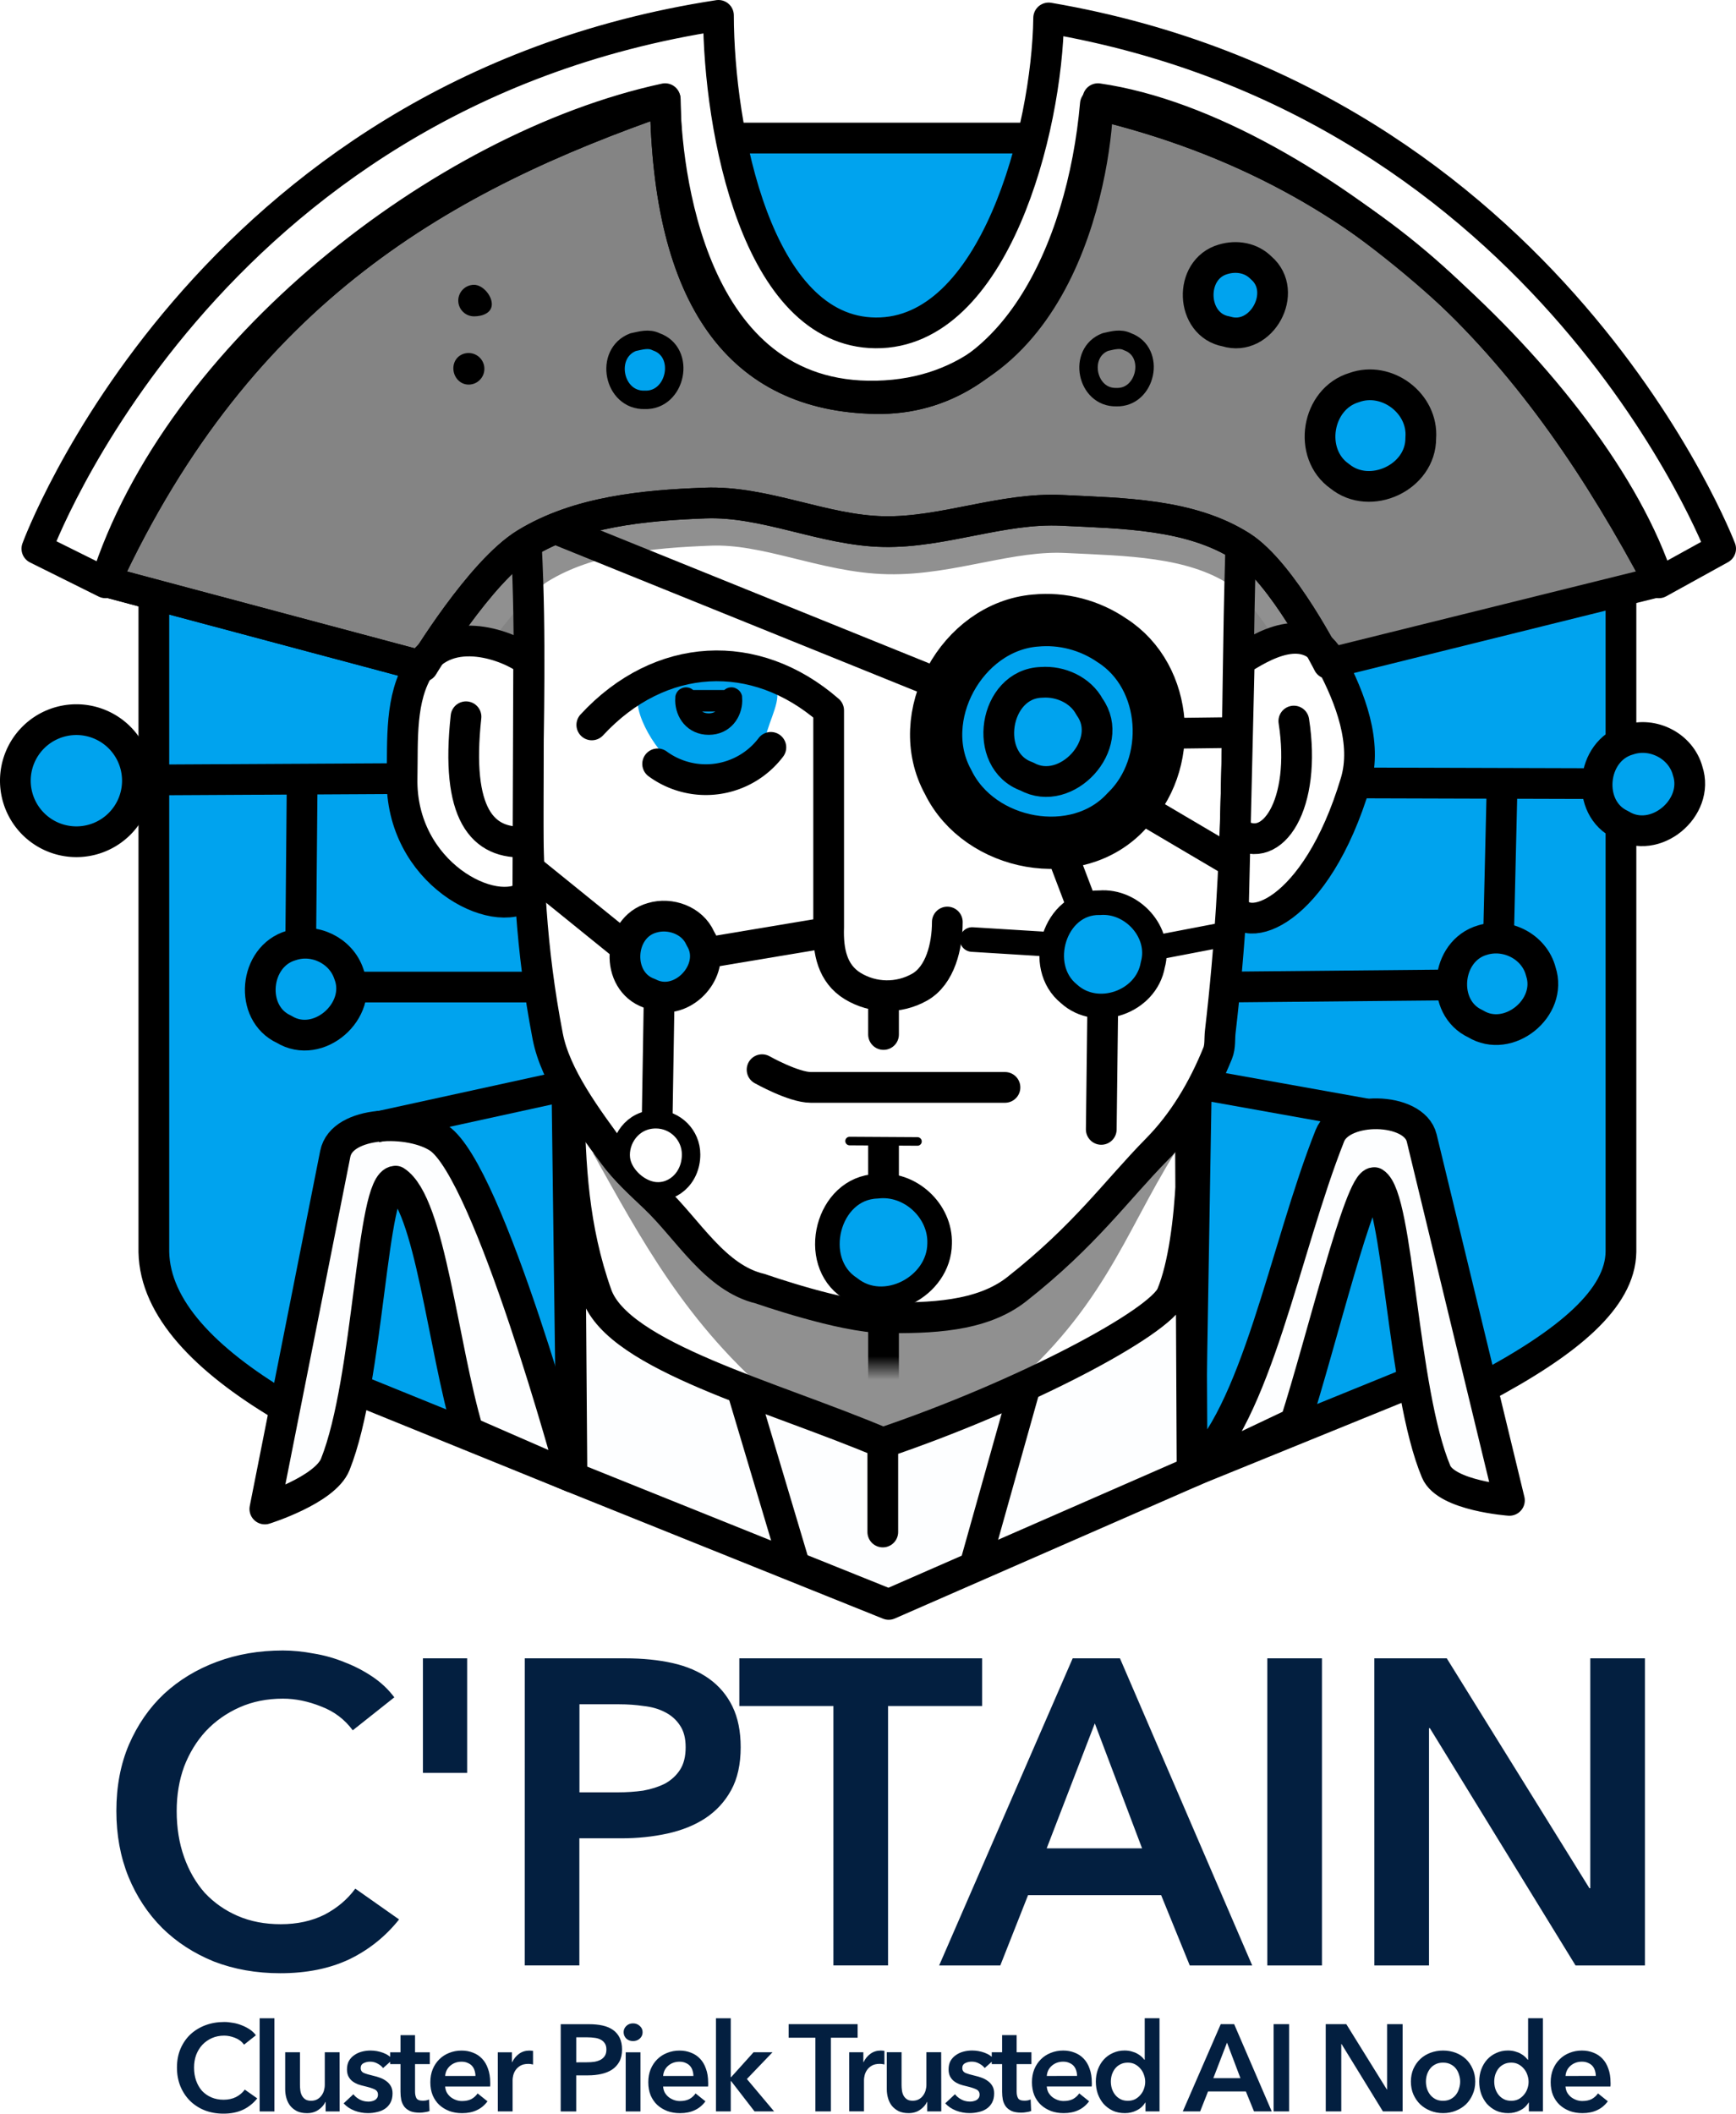 <?xml version="1.0" encoding="UTF-8" standalone="no"?>
<!-- Created with Inkscape (http://www.inkscape.org/) -->

<svg
   width="56.497mm"
   height="68.758mm"
   viewBox="0 0 56.497 68.758"
   version="1.1"
   id="svg1"
   xml:space="preserve"
   sodipodi:docname="cptain.svg"
   inkscape:version="1.4 (e7c3feb1, 2024-10-09)"
   inkscape:export-filename="cptain-460x560.png"
   inkscape:export-xdpi="206.8089"
   inkscape:export-ydpi="206.8089"
   xmlns:inkscape="http://www.inkscape.org/namespaces/inkscape"
   xmlns:sodipodi="http://sodipodi.sourceforge.net/DTD/sodipodi-0.dtd"
   xmlns:xlink="http://www.w3.org/1999/xlink"
   xmlns="http://www.w3.org/2000/svg"
   xmlns:svg="http://www.w3.org/2000/svg"><sodipodi:namedview
     id="namedview1"
     pagecolor="#ffffff"
     bordercolor="#000000"
     borderopacity="0.25"
     inkscape:showpageshadow="2"
     inkscape:pageopacity="0.0"
     inkscape:pagecheckerboard="0"
     inkscape:deskcolor="#d1d1d1"
     inkscape:document-units="mm"
     inkscape:zoom="1.8384777"
     inkscape:cx="92.467809"
     inkscape:cy="221.65078"
     inkscape:window-width="3440"
     inkscape:window-height="1296"
     inkscape:window-x="0"
     inkscape:window-y="25"
     inkscape:window-maximized="0"
     inkscape:current-layer="layer1" /><defs
     id="defs1"><linearGradient
       id="linearGradient156"><stop
         style="stop-color:#000000;stop-opacity:1;"
         offset="0"
         id="stop156" /><stop
         style="stop-color:#000000;stop-opacity:1;"
         offset="0.893"
         id="stop158" /><stop
         style="stop-color:#000000;stop-opacity:0;"
         offset="1"
         id="stop157" /></linearGradient><filter
       style="color-interpolation-filters:sRGB"
       id="filter83"
       x="-0.817"
       y="-0.76"
       width="2.631"
       height="2.519"><feGaussianBlur
         stdDeviation="0.272"
         id="feGaussianBlur83" /></filter><filter
       style="color-interpolation-filters:sRGB"
       id="filter84"
       x="-0.117"
       y="-0.243"
       width="1.235"
       height="1.586"><feGaussianBlur
         stdDeviation="0.402"
         id="feGaussianBlur84" /></filter><filter
       style="color-interpolation-filters:sRGB"
       id="filter85"
       x="-0.369"
       y="-0.623"
       width="1.739"
       height="2.247"><feGaussianBlur
         stdDeviation="0.355 0.421"
         id="feGaussianBlur85" /></filter><linearGradient
       xlink:href="#linearGradient156"
       id="linearGradient157"
       x1="94.856"
       y1="142.362"
       x2="94.856"
       y2="149.539"
       gradientUnits="userSpaceOnUse"
       gradientTransform="translate(0.024)" /><filter
       style="color-interpolation-filters:sRGB"
       id="filter158"
       x="-0.584"
       y="-1.023"
       width="2.169"
       height="3.046"><feGaussianBlur
         stdDeviation="0.215"
         id="feGaussianBlur158" /></filter><filter
       style="color-interpolation-filters:sRGB"
       id="filter159"
       x="-0.032"
       y="-0.208"
       width="1.066"
       height="1.316"><feGaussianBlur
         stdDeviation="0.003"
         id="feGaussianBlur159" /></filter><filter
       inkscape:collect="always"
       style="color-interpolation-filters:sRGB"
       id="filter2"
       x="-0.058"
       y="-0.349"
       width="1.116"
       height="1.597"><feGaussianBlur
         inkscape:collect="always"
         stdDeviation="0.314"
         id="feGaussianBlur2" /></filter><filter
       inkscape:collect="always"
       style="color-interpolation-filters:sRGB"
       id="filter3"
       x="-0.032"
       y="-0.065"
       width="1.065"
       height="1.131"><feGaussianBlur
         inkscape:collect="always"
         stdDeviation="0.256"
         id="feGaussianBlur3" /></filter></defs><g
     id="layer1"
     style="display:inline"
     transform="translate(-66.03,-104.653)"><path
       style="display:inline;mix-blend-mode:normal;fill:#ffffff;fill-opacity:1;stroke:none;stroke-width:3;stroke-linecap:butt;stroke-linejoin:miter;stroke-miterlimit:19.1;stroke-dasharray:none;stroke-opacity:1;paint-order:markers stroke fill"
       d="m 104.826,140.905 -2.062,1.96 -3.935,3.921 -3.935,0.695 -4.191,-0.814 -4.146,-3.979 -1.934,-1.153 1.05,5.947 9.107,4.043 9.685,-4.888 c 3.519,-2.832 -1.313,-3.061 0.36,-5.733 z"
       id="path23-5-3"
       sodipodi:nodetypes="ccccccccccc" /><path
       style="mix-blend-mode:normal;fill:#909090;fill-opacity:1;stroke:none;stroke-width:3;stroke-linecap:butt;stroke-linejoin:miter;stroke-miterlimit:19.1;stroke-dasharray:none;stroke-opacity:1;paint-order:markers stroke fill;filter:url(#filter3)"
       d="m 104.269,142.146 -1.504,0.719 -3.935,3.921 -3.935,0.695 -4.191,-0.814 -4.146,-3.979 -1.232,-0.524 c 1.564,2.775 3.017,5.569 6.033,8.088 l 3.423,1.273 3.604,-1.29 c 3.519,-2.832 4.21,-5.418 5.883,-8.089 z"
       id="path23-5" /><path
       style="opacity:1;fill:#00a3ee;fill-opacity:1;stroke:#000000;stroke-width:1;stroke-linecap:butt;stroke-linejoin:round;stroke-miterlimit:19.1;stroke-dasharray:none;stroke-opacity:1"
       d="m 114.025,115.582 c -6.789,-4.761 -8.014,-4.902 -14.4,-6.438 h -9.682 l -18.906,14.896 v 21.337 c 0.035,1.849 1.695,3.52 4.127,4.979 l 2.526,-0.477 6.954,2.822 v 0 L 84.48,140.036 h 20.483 l -0.209,12.514 7.079,-2.879 2.414,0.143 c 2.851,-1.509 4.513,-2.929 4.536,-4.437 v -13.292 -3.847 -4.291 -5.379 z"
       id="path26"
       sodipodi:nodetypes="cccccccccccccccccccc" /><path
       style="opacity:1;fill:#848484;fill-opacity:1;stroke:#000000;stroke-width:1;stroke-linecap:butt;stroke-linejoin:round;stroke-miterlimit:19.1;stroke-dasharray:none;stroke-opacity:1"
       d="m 109.26,126.238 c 0,0 -1.493,-2.964 -2.83,-3.812 -1.675,-1.062 -3.853,-1.072 -5.835,-1.171 -1.948,-0.097 -3.861,0.73 -5.811,0.691 -1.961,-0.039 -3.851,-1.003 -5.811,-0.929 -1.99,0.075 -4.133,0.276 -5.835,1.315 -1.483,0.905 -3.344,3.999 -3.344,3.999 z"
       id="path158" /><path
       style="opacity:1;fill:#ffffff;fill-opacity:1;stroke:none;stroke-width:1;stroke-linecap:butt;stroke-linejoin:miter;stroke-miterlimit:19.1;stroke-dasharray:none;stroke-opacity:1;paint-order:markers stroke fill"
       d="m 106.407,122.543 c -0.181,6.112 0.017,10.259 -0.748,16.37 -1.498,3.242 -4.084,5.396 -6.542,7.679 l -4.309,0.927 -4.028,-0.942 c -1.173,-0.971 -3.443,-2.965 -3.443,-2.965 l -1.34,-1.407 c 0,0 -1.693,-2.059 -2.274,-3.246 -0.77,-5.826 -0.247,-10.389 -0.561,-16.557 l 5.811,-1.385 5.811,0.929 5.811,-0.691 z"
       id="path23" /><path
       style="opacity:1;fill:none;fill-opacity:1;stroke:#909090;stroke-width:2.2;stroke-linecap:butt;stroke-linejoin:round;stroke-miterlimit:19.1;stroke-dasharray:none;stroke-opacity:1;filter:url(#filter2)"
       d="m 109.421,126.525 c 0,0 -1.493,-2.964 -2.83,-3.812 -1.675,-1.062 -3.853,-1.072 -5.835,-1.171 -1.948,-0.097 -3.861,0.73 -5.811,0.691 -1.961,-0.039 -3.851,-1.003 -5.811,-0.929 -1.99,0.075 -4.133,0.276 -5.835,1.315 -1.483,0.905 -3.344,3.999 -3.344,3.999"
       id="path24-1" /><path
       style="opacity:1;fill:#848484;fill-opacity:1;stroke:#000000;stroke-width:1;stroke-linecap:butt;stroke-linejoin:round;stroke-miterlimit:19.1;stroke-dasharray:none;stroke-opacity:1"
       d="m 109.26,126.238 c 0,0 -1.493,-2.964 -2.83,-3.812 -1.675,-1.062 -3.853,-1.072 -5.835,-1.171 -1.948,-0.097 -3.861,0.73 -5.811,0.691 -1.961,-0.039 -3.851,-1.003 -5.811,-0.929 -1.99,0.075 -4.133,0.276 -5.835,1.315 -1.483,0.905 -3.344,3.999 -3.344,3.999 l -10.337,-2.76 c 4.421,-9.547 11.099,-13.196 18.225,-15.676 0.072,6.5 2.442,9.651 6.857,9.723 4.414,0.073 6.718,-4.794 7.14,-9.578 9.501,2.258 14.525,8.373 18.339,15.531"
       id="path24" /><path
       style="fill:none;fill-opacity:1;stroke:#000000;stroke-width:1;stroke-linecap:butt;stroke-linejoin:miter;stroke-miterlimit:19.1;stroke-dasharray:none;stroke-opacity:1;paint-order:markers stroke fill"
       d="m 106.407,122.543 c -0.174,5.876 0.003,9.936 -0.664,15.671 -0.027,0.23 0.005,0.479 -0.084,0.699 -0.48,1.185 -1.124,2.26 -1.971,3.119 -1.329,1.348 -2.335,2.801 -4.571,4.56 -1.155,0.908 -2.84,0.94 -4.309,0.927 -1.379,-0.012 -4.028,-0.942 -4.028,-0.942 -1.482,-0.347 -2.345,-1.922 -3.443,-2.965 -0.469,-0.446 -0.956,-0.885 -1.34,-1.407 -0.869,-1.18 -1.892,-2.544 -2.142,-3.841 -1.112,-5.771 -0.379,-9.794 -0.694,-15.962"
       id="path23-1" /><path
       id="path1"
       style="opacity:1;fill:#ffffff;fill-opacity:1;stroke:#000000;stroke-width:1;stroke-linecap:butt;stroke-linejoin:round;stroke-miterlimit:19.1;stroke-dasharray:none"
       d="m 87.675,107.863 c -7.264,1.568 -15.852,8.293 -18.211,15.749 l -2.234,-1.11 c 0,0 5.406,-14.773 22.182,-17.349 0.009,3.711 1.245,10.298 5.114,10.329 3.869,0.03 5.584,-6.607 5.632,-10.245 16.352,2.796 21.869,17.265 21.869,17.265 l -2.011,1.11 c -2.018,-6.276 -11.313,-14.741 -18.254,-15.749 -0.007,2.076 -1.066,9.53 -7.199,9.674 -6.134,0.144 -6.868,-7.491 -6.887,-9.674 z" /><path
       id="path3"
       style="opacity:1;fill:#00a3ee;fill-opacity:1;stroke:#000000;stroke-width:0.6;stroke-linecap:butt;stroke-linejoin:round;stroke-miterlimit:19.1;stroke-dasharray:none"
       d="m 86.635,115.783 c -0.95,0.368 -0.645,1.907 0.377,1.877 1.026,0.037 1.352,-1.552 0.371,-1.889 -0.245,-0.122 -0.497,-0.039 -0.748,0.012 z" /><path
       id="path4"
       style="opacity:1;fill:none;stroke:#000000;stroke-width:0.6;stroke-linecap:butt;stroke-linejoin:round;stroke-miterlimit:19.1;stroke-dasharray:none"
       d="m 102.004,115.779 c -0.91,0.35 -0.617,1.818 0.357,1.793 0.975,0.032 1.292,-1.47 0.363,-1.803 -0.238,-0.118 -0.477,-0.043 -0.721,0.01 z" /><path
       id="path5"
       style="opacity:1;fill:#00a3ee;fill-opacity:1;stroke:#000000;stroke-width:1;stroke-linecap:butt;stroke-linejoin:round;stroke-miterlimit:19.1;stroke-dasharray:none"
       d="m 105.838,113.088 c -1.134,0.322 -1.067,2.138 0.099,2.346 1.147,0.356 2.044,-1.291 1.137,-2.067 -0.326,-0.329 -0.801,-0.409 -1.236,-0.279 z" /><path
       id="path6"
       style="opacity:1;fill:#00a3ee;fill-opacity:1;stroke:#000000;stroke-width:1;stroke-linecap:butt;stroke-linejoin:round;stroke-miterlimit:19.1;stroke-dasharray:none"
       d="m 110.102,117.26 c -1.226,0.365 -1.52,2.151 -0.471,2.885 0.988,0.806 2.644,0.043 2.637,-1.243 0.087,-1.126 -1.104,-2.024 -2.167,-1.642 z" /><path
       id="path7"
       style="opacity:1;fill:#000000;fill-opacity:1;stroke:none;stroke-width:1;stroke-linecap:butt;stroke-linejoin:round;stroke-miterlimit:19.1;stroke-dasharray:none"
       d="m 82.036,114.547 c -3e-6,0.283 -0.296,0.397 -0.579,0.397 -0.283,0 -0.513,-0.23 -0.513,-0.513 -2e-6,-0.283 0.23,-0.513 0.513,-0.513 0.283,0 0.579,0.345 0.579,0.629 z" /><path
       id="path8"
       style="opacity:1;fill:#000000;fill-opacity:1;stroke:none;stroke-width:1;stroke-linecap:butt;stroke-linejoin:round;stroke-miterlimit:19.1;stroke-dasharray:none"
       d="m 81.794,116.651 c 2e-6,0.283 -0.23,0.513 -0.513,0.513 -0.283,0 -0.497,-0.246 -0.497,-0.53 4e-6,-0.283 0.213,-0.497 0.497,-0.497 0.283,0 0.513,0.23 0.513,0.513 z" /><path
       id="path10"
       style="opacity:1;fill:#00a3ee;fill-opacity:1;stroke:#000000;stroke-width:1;stroke-linecap:butt;stroke-linejoin:round;stroke-miterlimit:19.1;stroke-dasharray:none"
       d="m 119.027,128.719 c -1.223,0.35 -1.401,2.226 -0.24,2.763 1.101,0.682 2.569,-0.543 2.167,-1.751 -0.218,-0.811 -1.136,-1.281 -1.928,-1.011 z" /><path
       id="path11"
       style="opacity:1;fill:#00a3ee;fill-opacity:1;stroke:#000000;stroke-width:1;stroke-linecap:butt;stroke-linejoin:round;stroke-miterlimit:19.1;stroke-dasharray:none"
       d="m 114.279,135.234 c -1.206,0.345 -1.377,2.197 -0.23,2.722 1.069,0.658 2.52,-0.51 2.126,-1.699 -0.208,-0.807 -1.107,-1.268 -1.896,-1.023 z" /><path
       id="path17"
       style="opacity:1;fill:#00a3ee;fill-opacity:1;stroke:#000000;stroke-width:1.7;stroke-linecap:butt;stroke-linejoin:round;stroke-miterlimit:19.1;stroke-dasharray:none;stroke-opacity:1;paint-order:normal"
       d="m 99.719,124.84 c -2.391,0.207 -4.004,3.135 -2.832,5.254 1.017,2.088 4.191,2.703 5.798,0.951 1.553,-1.498 1.394,-4.372 -0.464,-5.558 -0.727,-0.501 -1.623,-0.736 -2.502,-0.646 z" /><path
       id="path12"
       style="opacity:1;fill:#00a3ee;fill-opacity:1;stroke:#000000;stroke-width:0.8;stroke-linecap:butt;stroke-linejoin:round;stroke-miterlimit:19.1;stroke-dasharray:none"
       d="m 101.816,134.018 c -1.476,-0.025 -2.103,2.074 -0.996,2.965 0.912,0.83 2.513,0.273 2.727,-0.943 0.294,-1.054 -0.67,-2.107 -1.73,-2.021 z" /><path
       id="path13"
       style="opacity:1;fill:#00a3ee;fill-opacity:1;stroke:#000000;stroke-width:1;stroke-linecap:butt;stroke-linejoin:round;stroke-miterlimit:19.1;stroke-dasharray:none"
       d="m 75.502,135.412 c -1.203,0.35 -1.376,2.199 -0.228,2.723 1.116,0.686 2.58,-0.601 2.109,-1.801 -0.253,-0.761 -1.124,-1.18 -1.881,-0.922 z" /><path
       id="path14"
       style="opacity:1;fill:#00a3ee;fill-opacity:1;stroke:#000000;stroke-width:1;stroke-linecap:butt;stroke-linejoin:round;stroke-miterlimit:19.1;stroke-dasharray:none"
       d="m 70.502,130.049 a 1.986,1.986 0 0 1 -1.986,1.986 1.986,1.986 0 0 1 -1.986,-1.986 1.986,1.986 0 0 1 1.986,-1.986 1.986,1.986 0 0 1 1.986,1.986 z" /><path
       id="path15"
       style="opacity:1;fill:#00a3ee;fill-opacity:1;stroke:#000000;stroke-width:1;stroke-linecap:butt;stroke-linejoin:round;stroke-miterlimit:19.1;stroke-dasharray:none"
       d="m 87.252,134.51 c -1.119,0.314 -1.202,2.064 -0.098,2.452 0.908,0.473 1.953,-0.453 1.821,-1.364 -0.021,-0.144 -0.072,-0.288 -0.157,-0.426 -0.256,-0.581 -0.975,-0.84 -1.566,-0.662 z" /><path
       id="path18-9"
       style="fill:#00a3ee;fill-opacity:1;stroke:none;stroke-width:1;stroke-linecap:butt;stroke-linejoin:round;stroke-miterlimit:19.1;stroke-dasharray:none"
       d="m 87.038,126.984 c -0.702,0.289 0.165,1.917 0.803,2.414 0.511,0.484 1.216,0.57 1.837,0.37 0.62,-0.201 1.155,-0.688 1.324,-1.349 0.193,-0.631 0.562,-1.242 0.124,-1.682 -0.707,-0.71 -2.908,-0.238 -4.088,0.247 z" /><path
       id="path16"
       style="display:inline;fill:none;stroke:#000000;stroke-width:1;stroke-linecap:round;stroke-linejoin:round;stroke-miterlimit:19.1;stroke-dasharray:none"
       d="m 91.117,128.965 a 2.655,2.655 0 0 1 -3.684,0.537" /><path
       id="path18"
       style="opacity:1;fill:#00a3ee;fill-opacity:1;stroke:#000000;stroke-width:1;stroke-linecap:butt;stroke-linejoin:round;stroke-miterlimit:19.1;stroke-dasharray:none"
       d="m 99.926,126.85 c -1.548,0.043 -1.943,2.55 -0.475,3.063 1.278,0.71 2.907,-1.054 2.039,-2.263 -0.295,-0.554 -0.952,-0.847 -1.564,-0.8 z" /><path
       id="path18-7"
       style="fill:#00a3ee;fill-opacity:0.584;stroke:#000000;stroke-width:0.7;stroke-linecap:butt;stroke-linejoin:round;stroke-miterlimit:19.1;stroke-dasharray:none;filter:url(#filter158)"
       d="m 88.531,127.45 c -0.188,0 -0.181,-0.196 -0.177,-0.005 0.004,0.191 0.069,0.381 0.193,0.524 0.124,0.143 0.308,0.238 0.548,0.238 0.24,0 0.424,-0.095 0.548,-0.238 0.124,-0.143 0.19,-0.334 0.193,-0.524 0.004,-0.191 0.011,0.005 -0.177,0.005 z" /><path
       style="opacity:1;fill:none;stroke:url(#linearGradient157);stroke-width:1;stroke-linecap:butt;stroke-linejoin:round;stroke-miterlimit:19.1;stroke-dasharray:none"
       d="m 94.784,141.654 v 8.428"
       id="path57" /><path
       id="path19"
       style="opacity:1;fill:#00a3ee;fill-opacity:1;stroke:#000000;stroke-width:0.8;stroke-linecap:butt;stroke-linejoin:round;stroke-miterlimit:19.1;stroke-dasharray:none"
       d="m 94.57,143.242 c -1.615,0.051 -2.212,2.444 -0.883,3.307 1.117,0.899 2.907,-0.038 2.922,-1.44 0.037,-1.072 -0.971,-1.998 -2.039,-1.867 z" /><path
       id="path20"
       style="opacity:1;fill:#ffffff;fill-opacity:1;stroke:#000000;stroke-width:0.6;stroke-linecap:butt;stroke-linejoin:round;stroke-miterlimit:19.1;stroke-dasharray:none"
       d="m 88.521,142.208 c 10e-7,0.796 -0.644,1.325 -1.298,1.175 -0.467,-0.107 -0.931,-0.559 -0.987,-1.044 -0.067,-0.588 0.37,-1.277 1.139,-1.277 0.633,0 1.146,0.513 1.146,1.146 z" /><path
       style="opacity:1;fill:none;stroke:#000000;stroke-width:1;stroke-linecap:butt;stroke-linejoin:round;stroke-miterlimit:19.1;stroke-dasharray:none;stroke-opacity:1"
       d="m 70.486,130.027 8.653,-0.047"
       id="path27" /><path
       style="opacity:1;fill:none;stroke:#000000;stroke-width:1;stroke-linecap:butt;stroke-linejoin:round;stroke-miterlimit:19.1;stroke-dasharray:none;stroke-opacity:1"
       d="m 118.03,130.144 -7.881,-0.023"
       id="path28" /><path
       style="opacity:1;fill:none;stroke:#000000;stroke-width:1;stroke-linecap:butt;stroke-linejoin:round;stroke-miterlimit:19.1;stroke-dasharray:none;stroke-opacity:1"
       d="m 114.919,130.027 -0.117,4.981"
       id="path29" /><path
       style="opacity:1;fill:none;stroke:#000000;stroke-width:1;stroke-linecap:butt;stroke-linejoin:round;stroke-miterlimit:19.1;stroke-dasharray:none;stroke-opacity:1"
       d="m 113.259,136.692 -7.367,0.07"
       id="path30" /><path
       style="opacity:1;fill:none;stroke:#000000;stroke-width:1;stroke-linecap:butt;stroke-linejoin:round;stroke-miterlimit:19.1;stroke-dasharray:none;stroke-opacity:1"
       d="m 75.864,130.027 -0.047,5.274"
       id="path31" /><path
       style="opacity:1;fill:none;stroke:#000000;stroke-width:1;stroke-linecap:butt;stroke-linejoin:round;stroke-miterlimit:19.1;stroke-dasharray:none;stroke-opacity:1"
       d="m 77.519,136.762 h 5.829"
       id="path32" /><path
       style="opacity:1;fill:#fdfeff;fill-opacity:1;stroke:#000000;stroke-width:1;stroke-linecap:butt;stroke-linejoin:round;stroke-miterlimit:19.1;stroke-dasharray:none;stroke-opacity:1"
       d="m 81.268,151.229 c -0.831,-2.784 -1.241,-7.432 -2.363,-8.153 -0.796,0.018 -0.852,6.432 -1.964,9.214 -0.336,0.839 -2.292,1.45 -2.292,1.45 l 2.292,-11.553 c 0.216,-1.087 2.449,-1.133 3.368,-0.514 1.647,1.109 4.336,11.028 4.336,11.028 z m 3.376,1.472 -0.092,-12.209 c 0.037,2.049 0.128,4.107 0.9,6.279 0.717,2.016 5.71,3.29 9.308,4.818 v 2.9 -2.9 c 4.536,-1.535 9.021,-3.901 9.401,-4.818 0.787,-1.898 0.699,-5.972 0.608,-5.987 l 0.057,11.742 -9.874,4.318 z m 20.183,-0.174 c 2.104,-1.814 3.01,-7.223 4.483,-10.929 0.389,-0.977 2.74,-0.95 2.988,0.073 l 2.855,11.789 c 0,0 -2.054,-0.148 -2.385,-0.935 -1.109,-2.635 -1.222,-8.913 -2.011,-9.401 -0.473,-0.045 -1.73,5.196 -2.572,7.811 z"
       id="path40" /><path
       style="opacity:1;fill:none;stroke:#000000;stroke-width:1;stroke-linecap:butt;stroke-linejoin:round;stroke-miterlimit:19.1;stroke-dasharray:none;stroke-opacity:1"
       d="m 90.224,149.998 1.731,5.8 m 5.847,-0.374 1.59,-5.659"
       id="path35" /><path
       style="opacity:1;fill:none;stroke:#000000;stroke-width:1;stroke-linecap:butt;stroke-linejoin:round;stroke-miterlimit:19.1;stroke-dasharray:none;stroke-opacity:1"
       d="m 105.471,139.989 5.008,0.897"
       id="path38" /><path
       style="opacity:1;fill:none;stroke:#000000;stroke-width:1;stroke-linecap:butt;stroke-linejoin:round;stroke-miterlimit:19.1;stroke-dasharray:none;stroke-opacity:1"
       d="m 84.143,140.036 -5.88,1.285"
       id="path39" /><path
       style="opacity:1;fill:#ffffff;fill-opacity:1;stroke:#000000;stroke-width:1;stroke-linecap:butt;stroke-linejoin:round;stroke-miterlimit:19.1;stroke-dasharray:none;stroke-opacity:1"
       d="m 83.208,133.768 c -1.065,0.86 -4.159,-0.704 -4.093,-3.812 0.026,-1.224 -0.078,-2.596 0.585,-3.625 0.93,-1.443 2.94,-0.657 3.535,-0.174 z"
       id="path45" /><path
       style="opacity:1;fill:none;stroke:#000000;stroke-width:1;stroke-linecap:round;stroke-linejoin:round;stroke-miterlimit:19.1;stroke-dasharray:none;stroke-opacity:1"
       d="m 81.196,127.969 c -0.343,3.156 0.519,4.172 1.964,4.069"
       id="path42" /><path
       style="opacity:1;fill:#ffffff;fill-opacity:1;stroke:#000000;stroke-width:1;stroke-linecap:round;stroke-linejoin:round;stroke-miterlimit:19.1;stroke-dasharray:none;stroke-opacity:1"
       d="m 106.173,134.097 c 0.325,1.04 2.677,0.33 3.976,-4 0.382,-1.273 -0.172,-2.732 -0.795,-3.905 -0.768,-1.447 -2.266,-0.506 -2.993,-0.047 z"
       id="path44" /><path
       style="opacity:1;fill:none;stroke:#000000;stroke-width:1;stroke-linecap:round;stroke-linejoin:round;stroke-miterlimit:19.1;stroke-dasharray:none;stroke-opacity:1"
       d="m 108.137,128.109 c 0.422,2.721 -0.704,4.399 -1.824,3.648"
       id="path43" /><path
       style="opacity:1;fill:none;stroke:#000000;stroke-width:1;stroke-linecap:butt;stroke-linejoin:round;stroke-miterlimit:19.1;stroke-dasharray:none;stroke-opacity:1"
       d="m 83.348,133.008 2.967,2.4"
       id="path46" /><path
       style="opacity:1;fill:none;stroke:#000000;stroke-width:1;stroke-linecap:butt;stroke-linejoin:round;stroke-miterlimit:19.1;stroke-dasharray:none;stroke-opacity:1"
       d="m 89.012,135.648 3.69,-0.617"
       id="path47" /><path
       style="opacity:1;fill:none;stroke:#000000;stroke-width:1;stroke-linecap:round;stroke-linejoin:round;stroke-miterlimit:19.1;stroke-dasharray:none;stroke-opacity:1"
       d="m 96.86,134.647 c 10e-7,0.777 -0.227,1.739 -0.905,2.12 -0.678,0.381 -1.508,0.367 -2.173,-0.037 -0.664,-0.404 -0.811,-1.135 -0.784,-1.912 v -7.055 c -2.385,-2.077 -5.489,-1.927 -7.708,0.471"
       id="path48" /><path
       style="opacity:1;fill:none;stroke:#000000;stroke-width:0.8;stroke-linecap:round;stroke-linejoin:round;stroke-miterlimit:19.1;stroke-dasharray:none;stroke-opacity:1"
       d="m 105.986,135.031 -2.355,0.452 m -3.464,-0.113 -2.499,-0.154"
       id="path49" /><path
       style="opacity:1;fill:none;stroke:#000000;stroke-width:1;stroke-linecap:butt;stroke-linejoin:round;stroke-miterlimit:19.1;stroke-dasharray:none;stroke-opacity:1"
       d="m 101.215,134.049 -0.779,-2.048"
       id="path50" /><path
       style="opacity:1;fill:none;stroke:#000000;stroke-width:1;stroke-linecap:butt;stroke-linejoin:round;stroke-miterlimit:19.1;stroke-dasharray:none;stroke-opacity:1"
       d="m 102.897,130.778 3.089,1.821"
       id="path51" /><path
       style="opacity:1;fill:none;stroke:#000000;stroke-width:1;stroke-linecap:butt;stroke-linejoin:round;stroke-miterlimit:19.1;stroke-dasharray:none;stroke-opacity:1"
       d="m 103.739,128.513 2.434,-0.03"
       id="path52" /><path
       style="opacity:1;fill:none;stroke:#000000;stroke-width:1;stroke-linecap:round;stroke-linejoin:round;stroke-miterlimit:19.1;stroke-dasharray:none;stroke-opacity:1"
       d="m 101.917,137.51 -0.047,3.882"
       id="path53" /><path
       style="fill:none;stroke:#000000;stroke-width:0.279;stroke-linecap:round;stroke-linejoin:round;stroke-miterlimit:19.1;stroke-dasharray:none;stroke-opacity:1"
       d="m 95.888,141.784 -2.209,-0.013"
       id="path54-4" /><path
       style="opacity:1;fill:none;stroke:#000000;stroke-width:1;stroke-linecap:butt;stroke-linejoin:round;stroke-miterlimit:19.1;stroke-dasharray:none;stroke-opacity:1"
       d="m 87.483,137.041 -0.066,4.023"
       id="path55" /><path
       style="opacity:1;fill:none;stroke:#000000;stroke-width:1;stroke-linecap:round;stroke-linejoin:round;stroke-miterlimit:19.1;stroke-dasharray:none;stroke-opacity:1"
       d="m 94.784,137.089 v 1.216"
       id="path56" /><path
       style="opacity:1;fill:#1a1a1a;stroke:#000000;stroke-width:1;stroke-linecap:butt;stroke-linejoin:round;stroke-miterlimit:19.1;stroke-dasharray:none;stroke-opacity:1"
       d="m 84.187,121.886 12.402,5.014"
       id="path82" /><path
       style="opacity:1;fill:none;fill-opacity:1;stroke:#000000;stroke-width:1;stroke-linecap:butt;stroke-linejoin:round;stroke-miterlimit:19.1;stroke-dasharray:none;stroke-opacity:1"
       d="m 120.017,123.572 -10.758,2.666 c 0,0 -1.493,-2.964 -2.83,-3.812 -1.675,-1.062 -3.853,-1.072 -5.835,-1.171 -1.948,-0.097 -3.861,0.73 -5.811,0.691 -1.961,-0.039 -3.851,-1.003 -5.811,-0.929 -1.99,0.075 -4.133,0.276 -5.835,1.315 -1.483,0.905 -3.344,3.999 -3.344,3.999 l -10.337,-2.76 c 4.421,-9.547 11.099,-13.196 18.225,-15.676 0.072,6.5 2.442,9.651 6.857,9.723 4.414,0.073 6.718,-4.794 7.14,-9.578 9.501,2.258 14.525,8.373 18.339,15.531 z"
       id="path159" /><path
       style="font-weight:600;font-size:14.111px;line-height:1.1;font-family:'Avenir Next';-inkscape-font-specification:'Avenir Next Semi-Bold';text-align:center;letter-spacing:-0.496px;word-spacing:0px;text-anchor:middle;fill:#031f40;stroke-width:5.158;stroke-linecap:round;stroke-miterlimit:19.1;paint-order:markers stroke fill"
       d="m 77.51,160.94 q -0.395,-0.536 -1.03,-0.776 -0.635,-0.254 -1.242,-0.254 -0.776,0 -1.411,0.282 -0.635,0.282 -1.101,0.776 -0.452,0.494 -0.706,1.157 -0.24,0.663 -0.24,1.439 0,0.818 0.24,1.496 0.24,0.677 0.677,1.171 0.452,0.48 1.072,0.748 0.621,0.268 1.397,0.268 0.804,0 1.425,-0.31 0.621,-0.325 1.002,-0.847 l 1.425,1.002 q -0.663,0.833 -1.623,1.298 -0.96,0.452 -2.244,0.452 -1.171,0 -2.159,-0.381 -0.974,-0.395 -1.679,-1.087 -0.706,-0.706 -1.101,-1.665 -0.395,-0.974 -0.395,-2.145 0,-1.199 0.409,-2.159 0.423,-0.974 1.143,-1.651 0.734,-0.677 1.722,-1.044 0.988,-0.367 2.145,-0.367 0.48,0 1.002,0.099 0.522,0.085 1.002,0.282 0.48,0.183 0.903,0.466 0.423,0.282 0.72,0.677 z m 2.284,-2.342 h 1.439 v 3.725 h -1.439 z m 3.314,0 h 3.26 q 0.861,0 1.552,0.155 0.691,0.155 1.185,0.508 0.494,0.353 0.762,0.903 0.268,0.55 0.268,1.326 0,0.833 -0.31,1.397 -0.31,0.564 -0.847,0.917 -0.522,0.339 -1.228,0.494 -0.706,0.155 -1.496,0.155 h -1.369 v 4.135 h -1.778 z m 3.02,4.36 q 0.437,0 0.833,-0.056 0.395,-0.071 0.706,-0.226 0.31,-0.169 0.494,-0.452 0.183,-0.282 0.183,-0.734 0,-0.437 -0.183,-0.706 -0.183,-0.282 -0.494,-0.437 -0.296,-0.155 -0.691,-0.198 -0.381,-0.056 -0.79,-0.056 h -1.298 v 2.865 z m 7.025,-2.808 h -3.062 v -1.552 h 7.902 v 1.552 h -3.062 v 8.438 h -1.778 z m 7.787,-1.552 h 1.538 l 4.304,9.991 h -2.032 l -0.931,-2.286 h -4.332 l -0.903,2.286 h -1.99 z m 2.258,6.181 -1.538,-4.064 -1.566,4.064 z m 4.076,-6.181 h 1.778 v 9.991 h -1.778 z m 3.483,0 h 2.357 l 4.643,7.479 h 0.028 v -7.479 h 1.778 v 9.991 h -2.258 l -4.741,-7.719 h -0.028 v 7.719 h -1.778 z"
       id="text162"
       aria-label="C'PTAIN" /><path
       style="font-weight:600;font-size:4.009px;line-height:1.1;font-family:'Avenir Next';-inkscape-font-specification:'Avenir Next Semi-Bold';text-align:center;letter-spacing:-0.219px;word-spacing:0px;text-anchor:middle;fill:#031f40;stroke-width:2.273;stroke-linecap:round;stroke-miterlimit:19.1;paint-order:markers stroke fill"
       d="m 73.973,171.165 q -0.112,-0.152 -0.293,-0.221 -0.18,-0.072 -0.353,-0.072 -0.221,0 -0.401,0.08 -0.18,0.08 -0.313,0.221 -0.128,0.14 -0.2,0.329 -0.068,0.188 -0.068,0.409 0,0.233 0.068,0.425 0.068,0.192 0.192,0.333 0.128,0.136 0.305,0.212 0.176,0.076 0.397,0.076 0.229,0 0.405,-0.088 0.176,-0.092 0.285,-0.241 l 0.405,0.285 q -0.188,0.237 -0.461,0.369 -0.273,0.128 -0.637,0.128 -0.333,0 -0.613,-0.108 -0.277,-0.112 -0.477,-0.309 -0.2,-0.2 -0.313,-0.473 -0.112,-0.277 -0.112,-0.609 0,-0.341 0.116,-0.613 0.12,-0.277 0.325,-0.469 0.208,-0.192 0.489,-0.297 0.281,-0.104 0.609,-0.104 0.136,0 0.285,0.028 0.148,0.024 0.285,0.08 0.136,0.052 0.257,0.132 0.12,0.08 0.204,0.192 z m 0.507,-0.858 h 0.481 v 3.031 H 74.48 Z m 2.604,3.031 h -0.457 v -0.309 h -0.008 q -0.064,0.144 -0.225,0.257 -0.156,0.108 -0.373,0.108 -0.188,0 -0.325,-0.064 -0.132,-0.068 -0.221,-0.176 -0.084,-0.108 -0.124,-0.249 -0.04,-0.14 -0.04,-0.289 v -1.203 h 0.481 v 1.066 q 0,0.084 0.012,0.176 0.012,0.092 0.052,0.168 0.04,0.072 0.108,0.12 0.072,0.048 0.188,0.048 0.112,0 0.196,-0.044 0.088,-0.048 0.14,-0.12 0.056,-0.072 0.084,-0.164 0.028,-0.096 0.028,-0.192 v -1.058 h 0.481 z m 1.413,-1.411 q -0.064,-0.084 -0.176,-0.144 -0.112,-0.064 -0.245,-0.064 -0.116,0 -0.212,0.048 -0.096,0.048 -0.096,0.16 0,0.112 0.104,0.16 0.108,0.044 0.313,0.092 0.108,0.024 0.216,0.064 0.112,0.04 0.2,0.108 0.092,0.064 0.148,0.164 0.056,0.096 0.056,0.237 0,0.176 -0.068,0.301 -0.064,0.12 -0.176,0.196 -0.108,0.076 -0.257,0.108 -0.144,0.036 -0.301,0.036 -0.225,0 -0.437,-0.08 -0.212,-0.084 -0.353,-0.237 l 0.317,-0.297 q 0.08,0.104 0.208,0.172 0.128,0.068 0.285,0.068 0.052,0 0.104,-0.012 0.056,-0.012 0.1,-0.036 0.048,-0.028 0.076,-0.072 0.028,-0.044 0.028,-0.108 0,-0.12 -0.112,-0.172 -0.108,-0.052 -0.329,-0.104 -0.108,-0.024 -0.212,-0.06 -0.1,-0.04 -0.18,-0.1 -0.08,-0.064 -0.128,-0.156 -0.048,-0.092 -0.048,-0.229 0,-0.16 0.064,-0.277 0.068,-0.116 0.176,-0.188 0.108,-0.076 0.245,-0.112 0.136,-0.036 0.281,-0.036 0.208,0 0.405,0.072 0.2,0.072 0.317,0.221 z m 0.23,-0.128 v -0.385 h 0.337 v -0.557 h 0.473 v 0.557 h 0.481 v 0.385 h -0.481 v 0.894 q 0,0.128 0.044,0.212 0.048,0.084 0.208,0.084 0.048,0 0.104,-0.008 0.056,-0.012 0.1,-0.032 l 0.016,0.377 q -0.064,0.024 -0.152,0.036 -0.088,0.016 -0.168,0.016 -0.192,0 -0.313,-0.052 -0.12,-0.056 -0.192,-0.148 -0.068,-0.096 -0.096,-0.216 -0.024,-0.124 -0.024,-0.265 v -0.898 z m 2.776,0.385 q 0,-0.092 -0.028,-0.176 -0.024,-0.084 -0.08,-0.148 -0.056,-0.064 -0.144,-0.1 -0.084,-0.04 -0.2,-0.04 -0.216,0 -0.369,0.132 -0.148,0.128 -0.164,0.333 z m 0.481,0.216 q 0,0.032 0,0.064 0,0.032 -0.004,0.064 h -1.463 q 0.008,0.104 0.052,0.192 0.048,0.084 0.124,0.148 0.076,0.06 0.172,0.096 0.096,0.036 0.2,0.036 0.18,0 0.305,-0.064 0.124,-0.068 0.204,-0.184 l 0.321,0.257 q -0.285,0.385 -0.826,0.385 -0.225,0 -0.413,-0.068 -0.188,-0.072 -0.329,-0.2 -0.136,-0.128 -0.216,-0.313 -0.076,-0.188 -0.076,-0.425 0,-0.233 0.076,-0.421 0.08,-0.192 0.216,-0.325 0.136,-0.136 0.321,-0.208 0.188,-0.076 0.405,-0.076 0.2,0 0.369,0.068 0.172,0.064 0.297,0.196 0.124,0.128 0.192,0.325 0.072,0.192 0.072,0.453 z m 0.246,-0.986 h 0.461 v 0.321 h 0.008 q 0.08,-0.168 0.225,-0.273 0.144,-0.104 0.337,-0.104 0.028,0 0.06,0.004 0.032,0 0.056,0.008 v 0.441 q -0.048,-0.012 -0.084,-0.016 -0.032,-0.004 -0.064,-0.004 -0.164,0 -0.265,0.06 -0.1,0.06 -0.156,0.144 -0.056,0.084 -0.076,0.172 -0.02,0.088 -0.02,0.14 v 1.03 h -0.481 z m 2.048,-0.914 h 0.926 q 0.245,0 0.441,0.044 0.196,0.044 0.337,0.144 0.14,0.1 0.216,0.257 0.076,0.156 0.076,0.377 0,0.237 -0.088,0.397 -0.088,0.16 -0.241,0.261 -0.148,0.096 -0.349,0.14 -0.2,0.044 -0.425,0.044 h -0.389 v 1.175 h -0.505 z m 0.858,1.239 q 0.124,0 0.237,-0.016 0.112,-0.02 0.2,-0.064 0.088,-0.048 0.14,-0.128 0.052,-0.08 0.052,-0.208 0,-0.124 -0.052,-0.2 -0.052,-0.08 -0.14,-0.124 -0.084,-0.044 -0.196,-0.056 -0.108,-0.016 -0.225,-0.016 h -0.369 v 0.814 z m 1.257,-0.325 h 0.481 v 1.924 h -0.481 z m -0.068,-0.653 q 0,-0.116 0.084,-0.2 0.088,-0.088 0.221,-0.088 0.132,0 0.221,0.084 0.092,0.08 0.092,0.204 0,0.124 -0.092,0.208 -0.088,0.08 -0.221,0.08 -0.132,0 -0.221,-0.084 -0.084,-0.088 -0.084,-0.204 z m 2.271,1.423 q 0,-0.092 -0.028,-0.176 -0.024,-0.084 -0.08,-0.148 -0.056,-0.064 -0.144,-0.1 -0.084,-0.04 -0.2,-0.04 -0.216,0 -0.369,0.132 -0.148,0.128 -0.164,0.333 z m 0.481,0.216 q 0,0.032 0,0.064 0,0.032 -0.004,0.064 h -1.463 q 0.008,0.104 0.052,0.192 0.048,0.084 0.124,0.148 0.076,0.06 0.172,0.096 0.096,0.036 0.2,0.036 0.18,0 0.305,-0.064 0.124,-0.068 0.204,-0.184 l 0.321,0.257 q -0.285,0.385 -0.826,0.385 -0.225,0 -0.413,-0.068 -0.188,-0.072 -0.329,-0.2 -0.136,-0.128 -0.216,-0.313 -0.076,-0.188 -0.076,-0.425 0,-0.233 0.076,-0.421 0.08,-0.192 0.216,-0.325 0.136,-0.136 0.321,-0.208 0.188,-0.076 0.405,-0.076 0.2,0 0.369,0.068 0.172,0.064 0.297,0.196 0.124,0.128 0.192,0.325 0.072,0.192 0.072,0.453 z m 0.254,-2.093 h 0.481 v 1.916 h 0.012 l 0.73,-0.81 h 0.617 l -0.834,0.87 0.886,1.054 h -0.637 l -0.762,-0.986 h -0.012 v 0.986 h -0.481 z m 3.235,0.633 h -0.87 v -0.441 h 2.245 v 0.441 h -0.87 v 2.397 h -0.505 z m 1.1,0.473 h 0.461 v 0.321 h 0.008 q 0.08,-0.168 0.225,-0.273 0.144,-0.104 0.337,-0.104 0.028,0 0.06,0.004 0.032,0 0.056,0.008 v 0.441 q -0.048,-0.012 -0.084,-0.016 -0.032,-0.004 -0.064,-0.004 -0.164,0 -0.265,0.06 -0.1,0.06 -0.156,0.144 -0.056,0.084 -0.076,0.172 -0.02,0.088 -0.02,0.14 v 1.03 h -0.481 z m 2.997,1.924 h -0.457 v -0.309 h -0.008 q -0.064,0.144 -0.225,0.257 -0.156,0.108 -0.373,0.108 -0.188,0 -0.325,-0.064 -0.132,-0.068 -0.221,-0.176 -0.084,-0.108 -0.124,-0.249 -0.04,-0.14 -0.04,-0.289 v -1.203 h 0.481 v 1.066 q 0,0.084 0.012,0.176 0.012,0.092 0.052,0.168 0.04,0.072 0.108,0.12 0.072,0.048 0.188,0.048 0.112,0 0.196,-0.044 0.088,-0.048 0.14,-0.12 0.056,-0.072 0.084,-0.164 0.028,-0.096 0.028,-0.192 v -1.058 h 0.481 z m 1.413,-1.411 q -0.064,-0.084 -0.176,-0.144 -0.112,-0.064 -0.245,-0.064 -0.116,0 -0.212,0.048 -0.096,0.048 -0.096,0.16 0,0.112 0.104,0.16 0.108,0.044 0.313,0.092 0.108,0.024 0.216,0.064 0.112,0.04 0.2,0.108 0.092,0.064 0.148,0.164 0.056,0.096 0.056,0.237 0,0.176 -0.068,0.301 -0.064,0.12 -0.176,0.196 -0.108,0.076 -0.257,0.108 -0.144,0.036 -0.301,0.036 -0.225,0 -0.437,-0.08 -0.212,-0.084 -0.353,-0.237 l 0.317,-0.297 q 0.08,0.104 0.208,0.172 0.128,0.068 0.285,0.068 0.052,0 0.104,-0.012 0.056,-0.012 0.1,-0.036 0.048,-0.028 0.076,-0.072 0.028,-0.044 0.028,-0.108 0,-0.12 -0.112,-0.172 -0.108,-0.052 -0.329,-0.104 -0.108,-0.024 -0.212,-0.06 -0.1,-0.04 -0.18,-0.1 -0.08,-0.064 -0.128,-0.156 -0.048,-0.092 -0.048,-0.229 0,-0.16 0.064,-0.277 0.068,-0.116 0.176,-0.188 0.108,-0.076 0.245,-0.112 0.136,-0.036 0.281,-0.036 0.208,0 0.405,0.072 0.2,0.072 0.317,0.221 z m 0.23,-0.128 v -0.385 h 0.337 v -0.557 h 0.473 v 0.557 h 0.481 v 0.385 h -0.481 v 0.894 q 0,0.128 0.044,0.212 0.048,0.084 0.208,0.084 0.048,0 0.104,-0.008 0.056,-0.012 0.1,-0.032 l 0.016,0.377 q -0.064,0.024 -0.152,0.036 -0.088,0.016 -0.168,0.016 -0.192,0 -0.313,-0.052 -0.12,-0.056 -0.192,-0.148 -0.068,-0.096 -0.096,-0.216 -0.024,-0.124 -0.024,-0.265 v -0.898 z m 2.776,0.385 q 0,-0.092 -0.028,-0.176 -0.024,-0.084 -0.08,-0.148 -0.056,-0.064 -0.144,-0.1 -0.084,-0.04 -0.2,-0.04 -0.216,0 -0.369,0.132 -0.148,0.128 -0.164,0.333 z m 0.481,0.216 q 0,0.032 0,0.064 0,0.032 -0.004,0.064 h -1.463 q 0.008,0.104 0.052,0.192 0.048,0.084 0.124,0.148 0.076,0.06 0.172,0.096 0.096,0.036 0.2,0.036 0.18,0 0.305,-0.064 0.124,-0.068 0.204,-0.184 l 0.321,0.257 q -0.285,0.385 -0.826,0.385 -0.225,0 -0.413,-0.068 -0.188,-0.072 -0.329,-0.2 -0.136,-0.128 -0.216,-0.313 -0.076,-0.188 -0.076,-0.425 0,-0.233 0.076,-0.421 0.08,-0.192 0.216,-0.325 0.136,-0.136 0.321,-0.208 0.188,-0.076 0.405,-0.076 0.2,0 0.369,0.068 0.172,0.064 0.297,0.196 0.124,0.128 0.192,0.325 0.072,0.192 0.072,0.453 z m 2.203,0.938 h -0.457 v -0.289 h -0.008 q -0.1,0.168 -0.281,0.257 -0.176,0.088 -0.381,0.088 -0.221,0 -0.397,-0.08 -0.172,-0.084 -0.297,-0.221 -0.12,-0.14 -0.188,-0.325 -0.064,-0.188 -0.064,-0.401 0,-0.212 0.068,-0.397 0.068,-0.184 0.192,-0.321 0.124,-0.136 0.297,-0.212 0.172,-0.08 0.377,-0.08 0.132,0 0.237,0.032 0.104,0.028 0.18,0.072 0.08,0.044 0.136,0.096 0.056,0.052 0.092,0.1 h 0.012 v -1.351 h 0.481 z m -1.584,-0.97 q 0,0.112 0.032,0.225 0.036,0.112 0.104,0.2 0.068,0.088 0.172,0.144 0.104,0.056 0.245,0.056 0.132,0 0.237,-0.052 0.104,-0.056 0.176,-0.144 0.076,-0.088 0.112,-0.196 0.04,-0.112 0.04,-0.225 0,-0.112 -0.04,-0.225 -0.036,-0.112 -0.112,-0.2 -0.072,-0.088 -0.176,-0.144 -0.104,-0.056 -0.237,-0.056 -0.14,0 -0.245,0.056 -0.104,0.052 -0.172,0.14 -0.068,0.088 -0.104,0.2 -0.032,0.108 -0.032,0.221 z m 3.576,-1.868 h 0.437 l 1.223,2.838 h -0.577 l -0.265,-0.649 h -1.231 l -0.257,0.649 h -0.565 z m 0.641,1.756 -0.437,-1.155 -0.445,1.155 z m 1.08,-1.756 h 0.505 v 2.838 h -0.505 z m 1.696,0 h 0.67 l 1.319,2.125 h 0.008 v -2.125 h 0.505 v 2.838 h -0.641 l -1.347,-2.193 h -0.008 v 2.193 h -0.505 z m 2.772,1.868 q 0,-0.229 0.08,-0.413 0.084,-0.188 0.225,-0.321 0.14,-0.132 0.333,-0.204 0.192,-0.072 0.409,-0.072 0.216,0 0.409,0.072 0.192,0.072 0.333,0.204 0.14,0.132 0.221,0.321 0.084,0.184 0.084,0.413 0,0.229 -0.084,0.417 -0.08,0.188 -0.221,0.325 -0.14,0.132 -0.333,0.208 -0.192,0.076 -0.409,0.076 -0.216,0 -0.409,-0.076 -0.192,-0.076 -0.333,-0.208 -0.14,-0.136 -0.225,-0.325 -0.08,-0.188 -0.08,-0.417 z m 0.489,0 q 0,0.112 0.032,0.225 0.036,0.112 0.104,0.2 0.068,0.088 0.172,0.144 0.104,0.056 0.249,0.056 0.144,0 0.249,-0.056 0.104,-0.056 0.172,-0.144 0.068,-0.088 0.1,-0.2 0.036,-0.112 0.036,-0.225 0,-0.112 -0.036,-0.221 -0.032,-0.112 -0.1,-0.2 -0.068,-0.088 -0.172,-0.14 -0.104,-0.056 -0.249,-0.056 -0.144,0 -0.249,0.056 -0.104,0.052 -0.172,0.14 -0.068,0.088 -0.104,0.2 -0.032,0.108 -0.032,0.221 z m 3.807,0.97 h -0.457 v -0.289 h -0.008 q -0.1,0.168 -0.281,0.257 -0.176,0.088 -0.381,0.088 -0.221,0 -0.397,-0.08 -0.172,-0.084 -0.297,-0.221 -0.12,-0.14 -0.188,-0.325 -0.064,-0.188 -0.064,-0.401 0,-0.212 0.068,-0.397 0.068,-0.184 0.192,-0.321 0.124,-0.136 0.297,-0.212 0.172,-0.08 0.377,-0.08 0.132,0 0.237,0.032 0.104,0.028 0.18,0.072 0.08,0.044 0.136,0.096 0.056,0.052 0.092,0.1 h 0.012 v -1.351 h 0.481 z m -1.584,-0.97 q 0,0.112 0.032,0.225 0.036,0.112 0.104,0.2 0.068,0.088 0.172,0.144 0.104,0.056 0.245,0.056 0.132,0 0.237,-0.052 0.104,-0.056 0.176,-0.144 0.076,-0.088 0.112,-0.196 0.04,-0.112 0.04,-0.225 0,-0.112 -0.04,-0.225 -0.036,-0.112 -0.112,-0.2 -0.072,-0.088 -0.176,-0.144 -0.104,-0.056 -0.237,-0.056 -0.14,0 -0.245,0.056 -0.104,0.052 -0.172,0.14 -0.068,0.088 -0.104,0.2 -0.032,0.108 -0.032,0.221 z m 3.305,-0.184 q 0,-0.092 -0.028,-0.176 -0.024,-0.084 -0.08,-0.148 -0.056,-0.064 -0.144,-0.1 -0.084,-0.04 -0.2,-0.04 -0.216,0 -0.369,0.132 -0.148,0.128 -0.164,0.333 z m 0.481,0.216 q 0,0.032 0,0.064 0,0.032 -0.004,0.064 h -1.463 q 0.008,0.104 0.052,0.192 0.048,0.084 0.124,0.148 0.076,0.06 0.172,0.096 0.096,0.036 0.2,0.036 0.18,0 0.305,-0.064 0.124,-0.068 0.204,-0.184 l 0.321,0.257 q -0.285,0.385 -0.826,0.385 -0.225,0 -0.413,-0.068 -0.188,-0.072 -0.329,-0.2 -0.136,-0.128 -0.216,-0.313 -0.076,-0.188 -0.076,-0.425 0,-0.233 0.076,-0.421 0.08,-0.192 0.216,-0.325 0.136,-0.136 0.321,-0.208 0.188,-0.076 0.405,-0.076 0.2,0 0.369,0.068 0.172,0.064 0.297,0.196 0.124,0.128 0.192,0.325 0.072,0.192 0.072,0.453 z"
       id="text159"
       aria-label="Cluster Piek Trusted AI Node" /><path
       style="display:inline;fill:none;stroke:#000000;stroke-width:1;stroke-linecap:round;stroke-linejoin:round;stroke-miterlimit:19.1;stroke-dasharray:none;stroke-opacity:1"
       d="m 98.736,140.026 h -6.319 c -0.562,0 -1.586,-0.576 -1.586,-0.576"
       id="path54"
       sodipodi:nodetypes="csc" /></g></svg>
